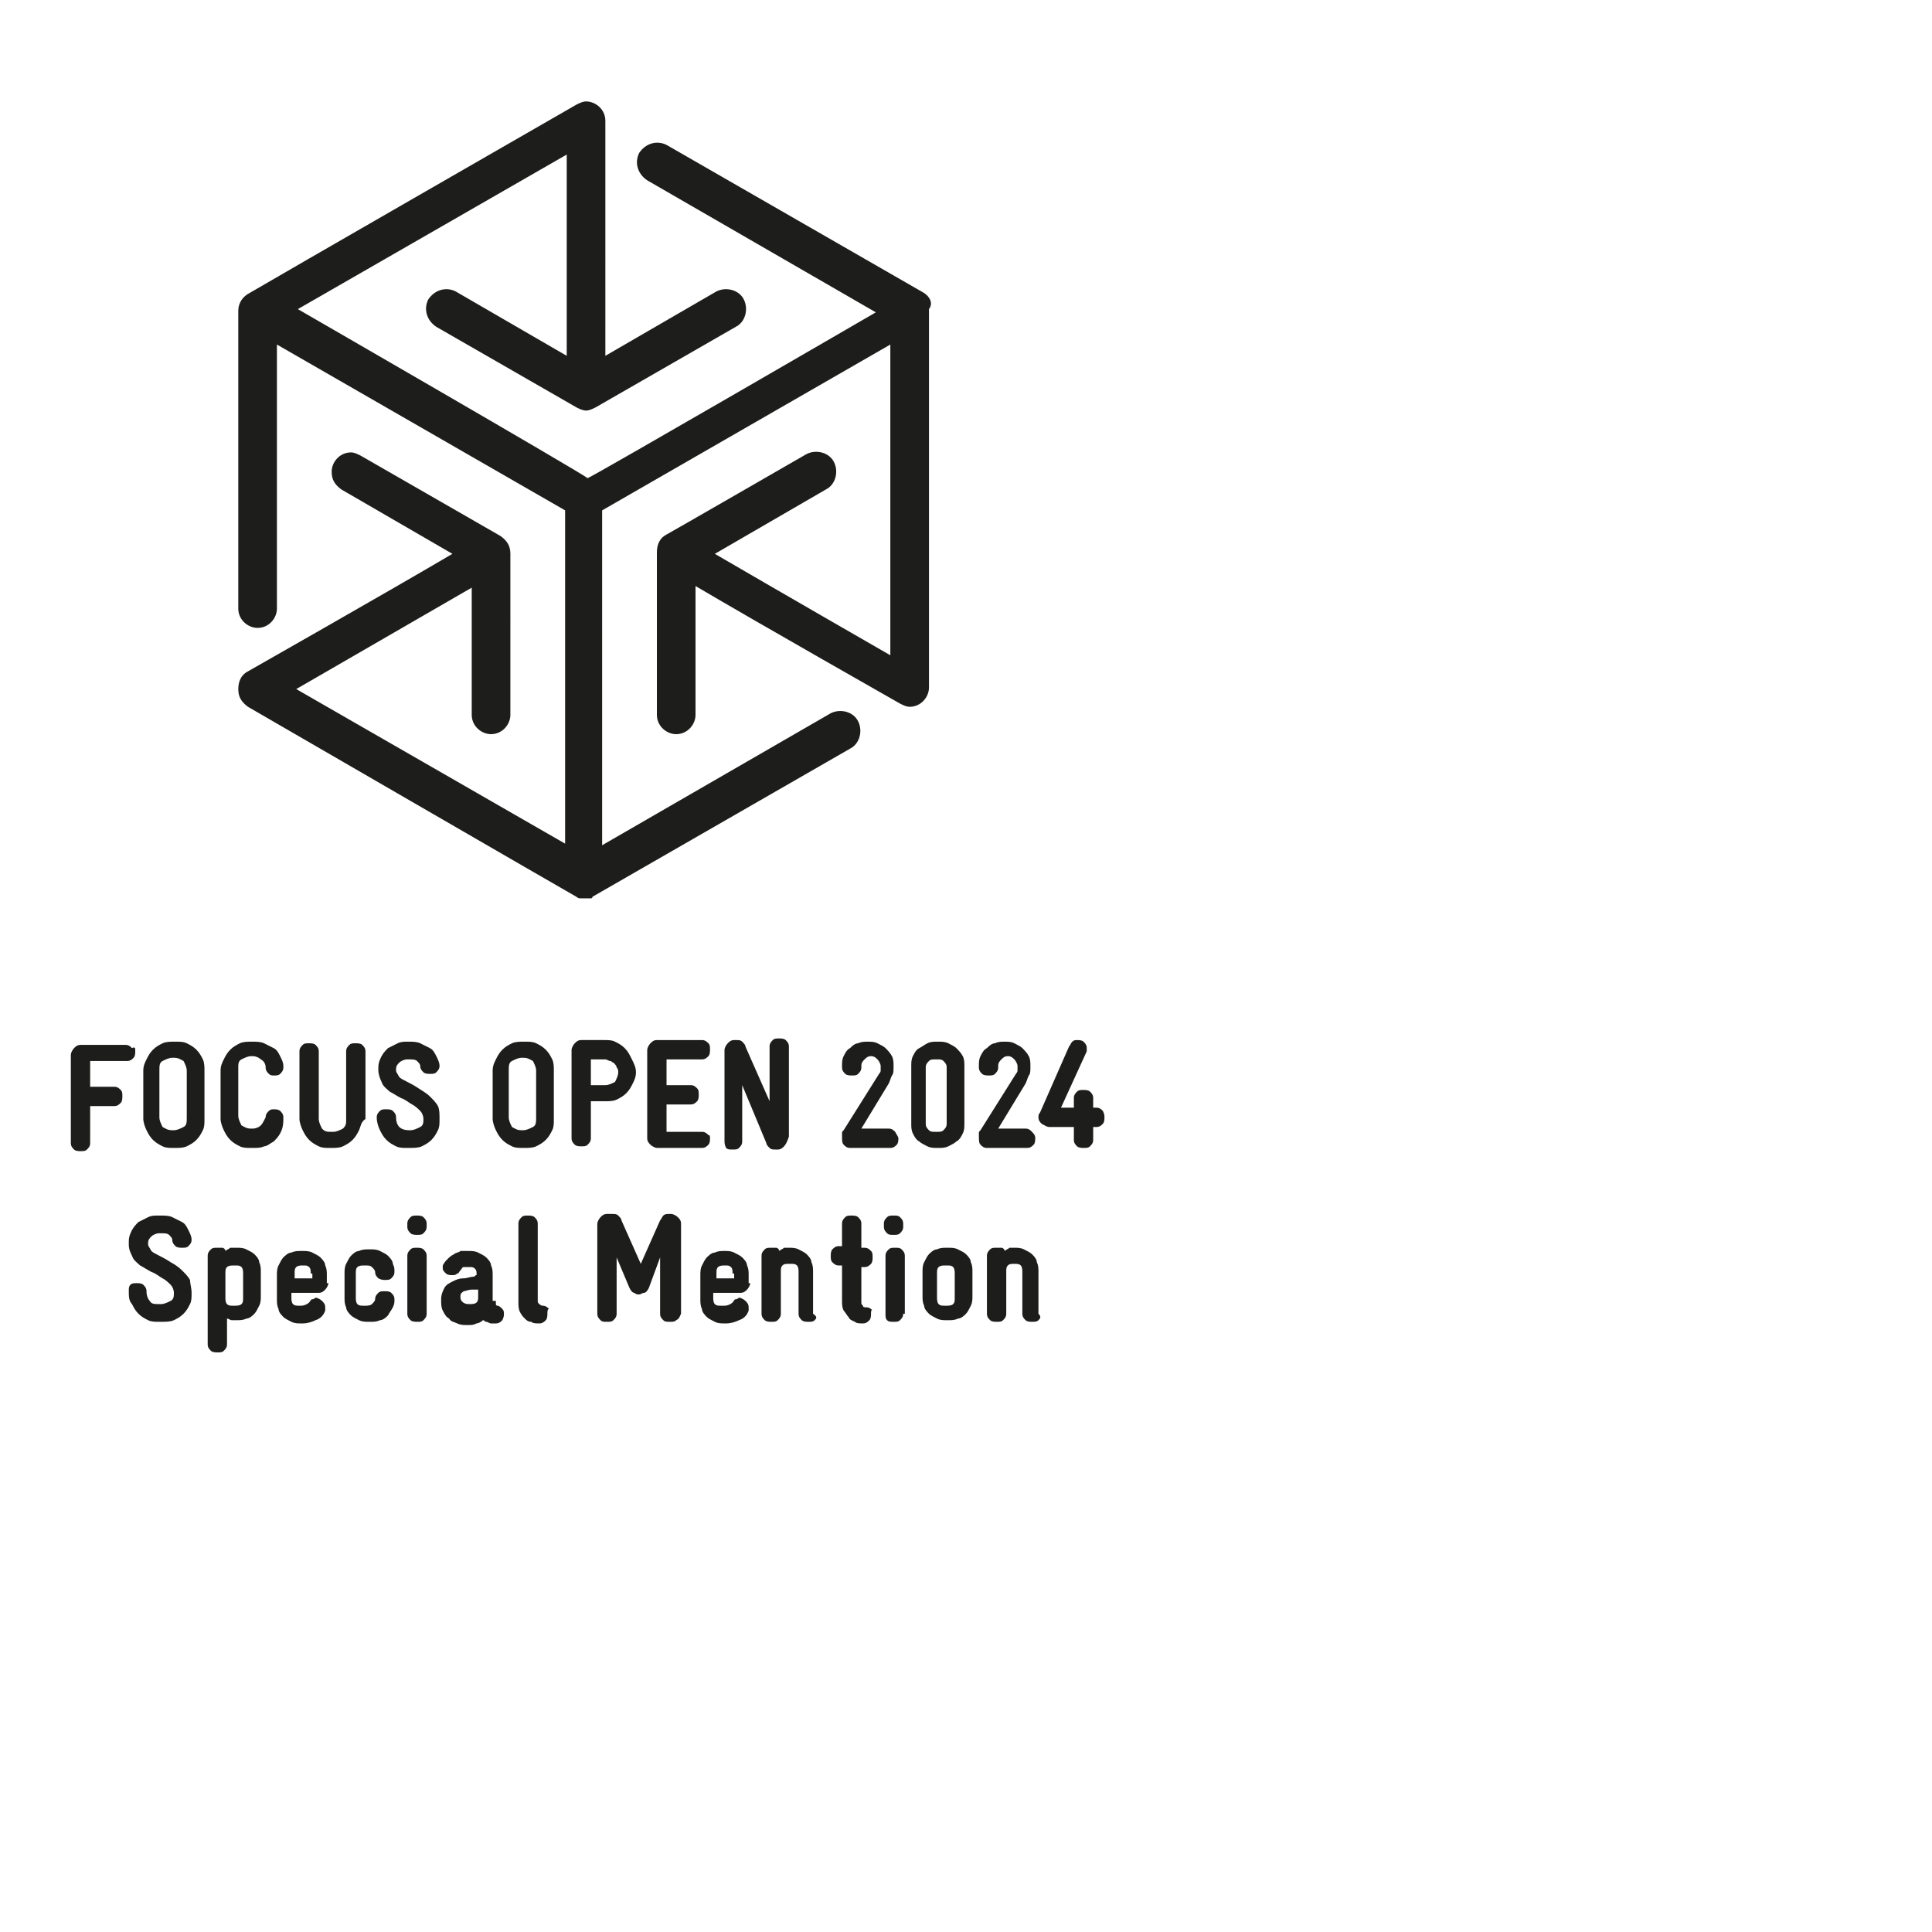 <?xml version="1.0" encoding="UTF-8"?>
<!-- Generator: $$$/GeneralStr/196=Adobe Illustrator 27.6.0, SVG Export Plug-In . SVG Version: 6.00 Build 0)  -->
<svg xmlns="http://www.w3.org/2000/svg" xmlns:xlink="http://www.w3.org/1999/xlink" version="1.1" id="Ebene_1" x="0px" y="0px" viewBox="0 0 120 120" style="enable-background:new 0 0 120 120;" xml:space="preserve">
<style type="text/css">
	.st0{fill:#1D1D1B;}
</style>
<g>
	<g>
		<path class="st0" d="M8.4,65.3c0,0.1,0,0.3-0.1,0.4c-0.1,0.1-0.2,0.2-0.4,0.2H5.6v1.6h1.5c0.2,0,0.3,0.1,0.4,0.2    c0.1,0.1,0.1,0.2,0.1,0.4c0,0.1,0,0.3-0.1,0.4c-0.1,0.1-0.2,0.2-0.4,0.2H5.6v2.3c0,0.2-0.1,0.3-0.2,0.4c-0.1,0.1-0.2,0.1-0.4,0.1    c-0.1,0-0.3,0-0.4-0.1c-0.1-0.1-0.2-0.2-0.2-0.4v-5.5c0-0.1,0.1-0.3,0.2-0.4c0.1-0.1,0.2-0.2,0.4-0.2h2.8c0.2,0,0.3,0.1,0.4,0.2    C8.4,65,8.4,65.1,8.4,65.3z"></path>
		<path class="st0" d="M12.7,69.5c0,0.3,0,0.5-0.1,0.7c-0.1,0.2-0.2,0.4-0.4,0.6c-0.2,0.2-0.4,0.3-0.6,0.4c-0.2,0.1-0.5,0.1-0.7,0.1    h-0.1c-0.3,0-0.5,0-0.7-0.1c-0.2-0.1-0.4-0.2-0.6-0.4c-0.2-0.2-0.3-0.4-0.4-0.6c-0.1-0.2-0.2-0.5-0.2-0.7v-3    c0-0.3,0.1-0.5,0.2-0.7c0.1-0.2,0.2-0.4,0.4-0.6c0.2-0.2,0.4-0.3,0.6-0.4c0.2-0.1,0.5-0.1,0.7-0.1h0.1c0.3,0,0.5,0,0.7,0.1    c0.2,0.1,0.4,0.2,0.6,0.4c0.2,0.2,0.3,0.4,0.4,0.6c0.1,0.2,0.1,0.5,0.1,0.7V69.5z M11.6,66.5c0-0.2-0.1-0.4-0.2-0.6    c-0.2-0.1-0.3-0.2-0.6-0.2h-0.1c-0.2,0-0.4,0.1-0.6,0.2c-0.2,0.1-0.2,0.3-0.2,0.6v2.9c0,0.2,0.1,0.4,0.2,0.6    c0.2,0.1,0.3,0.2,0.6,0.2h0.1c0.2,0,0.4-0.1,0.6-0.2c0.2-0.1,0.2-0.3,0.2-0.6V66.5z"></path>
		<path class="st0" d="M17.4,70.4c-0.1,0.2-0.3,0.4-0.4,0.5c-0.2,0.1-0.4,0.3-0.6,0.3c-0.2,0.1-0.4,0.1-0.7,0.1h-0.1    c-0.3,0-0.5,0-0.7-0.1c-0.2-0.1-0.4-0.2-0.6-0.4c-0.2-0.2-0.3-0.4-0.4-0.6c-0.1-0.2-0.2-0.5-0.2-0.7v-3c0-0.3,0.1-0.5,0.2-0.7    c0.1-0.2,0.2-0.4,0.4-0.6c0.2-0.2,0.4-0.3,0.6-0.4c0.2-0.1,0.5-0.1,0.7-0.1h0.1c0.2,0,0.5,0,0.7,0.1c0.2,0.1,0.4,0.2,0.6,0.3    c0.2,0.1,0.3,0.3,0.4,0.5c0.1,0.2,0.2,0.4,0.2,0.6c0,0,0,0,0,0.1c0,0.2-0.1,0.3-0.2,0.4c-0.1,0.1-0.2,0.1-0.4,0.1    c-0.1,0-0.2,0-0.3-0.1c-0.1-0.1-0.2-0.2-0.2-0.4c0-0.2-0.1-0.4-0.3-0.5c-0.1-0.1-0.3-0.2-0.5-0.2h-0.1c-0.2,0-0.4,0.1-0.6,0.2    c-0.2,0.1-0.2,0.3-0.2,0.5v3c0,0.2,0.1,0.4,0.2,0.6c0.2,0.1,0.3,0.2,0.6,0.2h0.1c0.2,0,0.4-0.1,0.5-0.2c0.1-0.1,0.2-0.3,0.3-0.5    c0-0.2,0.1-0.3,0.2-0.4c0.1-0.1,0.2-0.1,0.3-0.1c0.1,0,0.3,0,0.4,0.1c0.1,0.1,0.2,0.2,0.2,0.4v0.1C17.6,70,17.5,70.2,17.4,70.4z"></path>
		<path class="st0" d="M22.3,70.2c-0.1,0.2-0.2,0.4-0.4,0.6c-0.2,0.2-0.4,0.3-0.6,0.4c-0.2,0.1-0.5,0.1-0.7,0.1h-0.1    c-0.3,0-0.5,0-0.7-0.1c-0.2-0.1-0.4-0.2-0.6-0.4c-0.2-0.2-0.3-0.4-0.4-0.6c-0.1-0.2-0.2-0.5-0.2-0.7v-4.2c0-0.2,0.1-0.3,0.2-0.4    c0.1-0.1,0.2-0.1,0.4-0.1c0.1,0,0.3,0,0.4,0.1c0.1,0.1,0.2,0.2,0.2,0.4v4.2c0,0.2,0.1,0.4,0.2,0.6c0.2,0.2,0.3,0.2,0.6,0.2h0.1    c0.2,0,0.4-0.1,0.6-0.2c0.2-0.2,0.2-0.3,0.2-0.6v-4.2c0-0.2,0.1-0.3,0.2-0.4c0.1-0.1,0.2-0.1,0.4-0.1c0.1,0,0.3,0,0.4,0.1    c0.1,0.1,0.2,0.2,0.2,0.4v4.2C22.4,69.7,22.4,70,22.3,70.2z"></path>
		<path class="st0" d="M27.3,69.5c0,0.3,0,0.5-0.1,0.7c-0.1,0.2-0.2,0.4-0.4,0.6c-0.2,0.2-0.4,0.3-0.6,0.4c-0.2,0.1-0.5,0.1-0.8,0.1    h-0.1c-0.3,0-0.5,0-0.7-0.1c-0.2-0.1-0.4-0.2-0.6-0.4c-0.2-0.2-0.3-0.4-0.4-0.6c-0.1-0.2-0.2-0.5-0.2-0.8c0-0.2,0.1-0.3,0.2-0.4    c0.1-0.1,0.2-0.1,0.4-0.1c0.1,0,0.3,0,0.4,0.1c0.1,0.1,0.2,0.2,0.2,0.4c0,0.3,0.1,0.5,0.2,0.6c0.1,0.1,0.3,0.2,0.6,0.2h0.1    c0.2,0,0.4-0.1,0.6-0.2c0.2-0.1,0.2-0.3,0.2-0.5c0-0.2-0.1-0.4-0.2-0.5c-0.1-0.1-0.3-0.3-0.5-0.4c-0.2-0.1-0.4-0.3-0.7-0.4    c-0.2-0.1-0.5-0.3-0.7-0.4c-0.2-0.2-0.4-0.3-0.5-0.6c-0.1-0.2-0.2-0.5-0.2-0.7v-0.2c0-0.3,0.1-0.5,0.2-0.7    c0.1-0.2,0.3-0.4,0.4-0.5c0.2-0.1,0.4-0.2,0.6-0.3c0.2-0.1,0.4-0.1,0.6-0.1h0.1c0.2,0,0.5,0,0.7,0.1c0.2,0.1,0.4,0.2,0.6,0.3    c0.2,0.1,0.3,0.3,0.4,0.5c0.1,0.2,0.2,0.4,0.2,0.6c0,0.2-0.1,0.3-0.2,0.4c-0.1,0.1-0.2,0.1-0.4,0.1c-0.1,0-0.3,0-0.4-0.1    c-0.1-0.1-0.2-0.2-0.2-0.4c0-0.1-0.1-0.2-0.2-0.3c-0.1-0.1-0.3-0.1-0.5-0.1h-0.1c-0.2,0-0.4,0.1-0.5,0.2c-0.1,0.1-0.2,0.2-0.2,0.4    v0.1c0,0.1,0.1,0.2,0.2,0.4c0.1,0.1,0.3,0.2,0.5,0.3c0.2,0.1,0.4,0.2,0.7,0.4s0.5,0.3,0.7,0.5c0.2,0.2,0.4,0.4,0.5,0.6    C27.3,68.9,27.3,69.2,27.3,69.5z"></path>
		<path class="st0" d="M34.4,69.5c0,0.3,0,0.5-0.1,0.7c-0.1,0.2-0.2,0.4-0.4,0.6c-0.2,0.2-0.4,0.3-0.6,0.4c-0.2,0.1-0.5,0.1-0.7,0.1    h-0.1c-0.3,0-0.5,0-0.7-0.1c-0.2-0.1-0.4-0.2-0.6-0.4c-0.2-0.2-0.3-0.4-0.4-0.6c-0.1-0.2-0.2-0.5-0.2-0.7v-3    c0-0.3,0.1-0.5,0.2-0.7c0.1-0.2,0.2-0.4,0.4-0.6c0.2-0.2,0.4-0.3,0.6-0.4c0.2-0.1,0.5-0.1,0.7-0.1h0.1c0.3,0,0.5,0,0.7,0.1    c0.2,0.1,0.4,0.2,0.6,0.4c0.2,0.2,0.3,0.4,0.4,0.6c0.1,0.2,0.1,0.5,0.1,0.7V69.5z M33.3,66.5c0-0.2-0.1-0.4-0.2-0.6    c-0.2-0.1-0.3-0.2-0.6-0.2h-0.1c-0.2,0-0.4,0.1-0.6,0.2c-0.2,0.1-0.2,0.3-0.2,0.6v2.9c0,0.2,0.1,0.4,0.2,0.6    c0.2,0.1,0.3,0.2,0.6,0.2h0.1c0.2,0,0.4-0.1,0.6-0.2c0.2-0.1,0.2-0.3,0.2-0.6V66.5z"></path>
		<path class="st0" d="M39.5,66.6c0,0.3-0.1,0.5-0.2,0.7c-0.1,0.2-0.2,0.4-0.4,0.6c-0.2,0.2-0.4,0.3-0.6,0.4    c-0.2,0.1-0.5,0.1-0.7,0.1h-0.9v2.3c0,0.2-0.1,0.3-0.2,0.4c-0.1,0.1-0.2,0.1-0.4,0.1c-0.1,0-0.3,0-0.4-0.1    c-0.1-0.1-0.2-0.2-0.2-0.4v-5.5c0-0.1,0.1-0.3,0.2-0.4c0.1-0.1,0.2-0.2,0.4-0.2h1.4c0.3,0,0.5,0,0.7,0.1c0.2,0.1,0.4,0.2,0.6,0.4    c0.2,0.2,0.3,0.4,0.4,0.6C39.4,66.1,39.5,66.3,39.5,66.6z M38.4,66.6c0-0.1,0-0.2-0.1-0.3c0-0.1-0.1-0.2-0.2-0.3    C38,66,38,65.9,37.9,65.9c-0.1,0-0.2-0.1-0.3-0.1h-0.9v1.6h0.9c0.2,0,0.4-0.1,0.6-0.2C38.3,67,38.4,66.8,38.4,66.6z"></path>
		<path class="st0" d="M44.1,70.7c0,0.1,0,0.3-0.1,0.4c-0.1,0.1-0.2,0.2-0.4,0.2h-2.8c-0.1,0-0.3-0.1-0.4-0.2    c-0.1-0.1-0.2-0.2-0.2-0.4v-5.5c0-0.1,0.1-0.3,0.2-0.4c0.1-0.1,0.2-0.2,0.4-0.2h2.8c0.2,0,0.3,0.1,0.4,0.2    c0.1,0.1,0.1,0.2,0.1,0.4c0,0.1,0,0.3-0.1,0.4c-0.1,0.1-0.2,0.2-0.4,0.2h-2.2v1.6h1.5c0.2,0,0.3,0.1,0.4,0.2    c0.1,0.1,0.1,0.2,0.1,0.4c0,0.1,0,0.3-0.1,0.4c-0.1,0.1-0.2,0.2-0.4,0.2h-1.5v1.7h2.2c0.2,0,0.3,0.1,0.4,0.2    C44.1,70.5,44.1,70.6,44.1,70.7z"></path>
		<path class="st0" d="M48.7,71.2c-0.1,0.1-0.2,0.2-0.4,0.2h-0.1c-0.2,0-0.3,0-0.4-0.1c-0.1-0.1-0.2-0.2-0.2-0.3l-1.5-3.6v3.5    c0,0.2-0.1,0.3-0.2,0.4c-0.1,0.1-0.2,0.1-0.4,0.1s-0.3,0-0.4-0.1C45,71.1,45,71,45,70.8v-5.6c0-0.1,0.1-0.3,0.2-0.4    c0.1-0.1,0.2-0.2,0.4-0.2h0.1c0.2,0,0.3,0,0.4,0.1c0.1,0.1,0.2,0.2,0.2,0.3l1.5,3.4v-3.4c0-0.2,0.1-0.3,0.2-0.4    c0.1-0.1,0.2-0.1,0.4-0.1c0.1,0,0.3,0,0.4,0.1c0.1,0.1,0.2,0.2,0.2,0.4v5.6C48.9,70.9,48.8,71.1,48.7,71.2z"></path>
		<path class="st0" d="M55.8,70.7c0,0.1,0,0.3-0.1,0.4c-0.1,0.1-0.2,0.2-0.4,0.2h-2.5c-0.2,0-0.3-0.1-0.4-0.2    c-0.1-0.1-0.1-0.3-0.1-0.5c0-0.1,0-0.1,0-0.2c0-0.1,0-0.1,0.1-0.2l2.2-3.5c0.1-0.1,0.1-0.2,0.1-0.2c0-0.1,0-0.1,0-0.2v-0.1    c0-0.1-0.1-0.3-0.2-0.4c-0.1-0.1-0.2-0.2-0.4-0.2h0c-0.2,0-0.3,0.1-0.4,0.2c-0.1,0.1-0.2,0.2-0.2,0.4v0.1c0,0.2-0.1,0.3-0.2,0.4    c-0.1,0.1-0.2,0.1-0.4,0.1c-0.1,0-0.3,0-0.4-0.1c-0.1-0.1-0.2-0.2-0.2-0.4v-0.1c0-0.2,0-0.4,0.1-0.6c0.1-0.2,0.2-0.4,0.4-0.5    c0.1-0.1,0.3-0.3,0.5-0.3c0.2-0.1,0.4-0.1,0.6-0.1h0c0.2,0,0.4,0,0.6,0.1c0.2,0.1,0.4,0.2,0.5,0.3s0.3,0.3,0.4,0.5    c0.1,0.2,0.1,0.4,0.1,0.6l0,0.1c0,0.2,0,0.4-0.1,0.5c-0.1,0.2-0.1,0.3-0.2,0.5l-1.7,2.8h1.7c0.2,0,0.3,0.1,0.4,0.2    C55.7,70.5,55.8,70.6,55.8,70.7z"></path>
		<path class="st0" d="M59.9,69.8c0,0.2,0,0.4-0.1,0.6c-0.1,0.2-0.2,0.4-0.4,0.5c-0.1,0.1-0.3,0.2-0.5,0.3c-0.2,0.1-0.4,0.1-0.6,0.1    h-0.1c-0.2,0-0.4,0-0.6-0.1c-0.2-0.1-0.4-0.2-0.5-0.3c-0.2-0.1-0.3-0.3-0.4-0.5c-0.1-0.2-0.1-0.4-0.1-0.6v-3.6    c0-0.2,0-0.4,0.1-0.6s0.2-0.4,0.4-0.5s0.3-0.2,0.5-0.3c0.2-0.1,0.4-0.1,0.6-0.1h0.1c0.2,0,0.4,0,0.6,0.1c0.2,0.1,0.4,0.2,0.5,0.3    c0.1,0.1,0.3,0.3,0.4,0.5c0.1,0.2,0.1,0.4,0.1,0.6V69.8z M58.8,66.3c0-0.2-0.1-0.3-0.2-0.4c-0.1-0.1-0.2-0.1-0.4-0.1h-0.1    c-0.2,0-0.3,0-0.4,0.1c-0.1,0.1-0.2,0.2-0.2,0.4v3.5c0,0.2,0.1,0.3,0.2,0.4c0.1,0.1,0.2,0.1,0.4,0.1h0.1c0.2,0,0.3,0,0.4-0.1    c0.1-0.1,0.2-0.2,0.2-0.4V66.3z"></path>
		<path class="st0" d="M64.3,70.7c0,0.1,0,0.3-0.1,0.4c-0.1,0.1-0.2,0.2-0.4,0.2h-2.5c-0.2,0-0.3-0.1-0.4-0.2    c-0.1-0.1-0.1-0.3-0.1-0.5c0-0.1,0-0.1,0-0.2c0-0.1,0-0.1,0.1-0.2l2.2-3.5c0.1-0.1,0.1-0.2,0.1-0.2c0-0.1,0-0.1,0-0.2v-0.1    c0-0.1-0.1-0.3-0.2-0.4c-0.1-0.1-0.2-0.2-0.4-0.2h0c-0.2,0-0.3,0.1-0.4,0.2c-0.1,0.1-0.2,0.2-0.2,0.4v0.1c0,0.2-0.1,0.3-0.2,0.4    c-0.1,0.1-0.2,0.1-0.4,0.1c-0.1,0-0.3,0-0.4-0.1c-0.1-0.1-0.2-0.2-0.2-0.4v-0.1c0-0.2,0-0.4,0.1-0.6c0.1-0.2,0.2-0.4,0.4-0.5    c0.1-0.1,0.3-0.3,0.5-0.3c0.2-0.1,0.4-0.1,0.6-0.1h0c0.2,0,0.4,0,0.6,0.1c0.2,0.1,0.4,0.2,0.5,0.3s0.3,0.3,0.4,0.5    c0.1,0.2,0.1,0.4,0.1,0.6l0,0.1c0,0.2,0,0.4-0.1,0.5c-0.1,0.2-0.1,0.3-0.2,0.5l-1.7,2.8h1.7c0.2,0,0.3,0.1,0.4,0.2    C64.3,70.5,64.3,70.6,64.3,70.7z"></path>
		<path class="st0" d="M68.6,69.4c0,0.1,0,0.3-0.1,0.4c-0.1,0.1-0.2,0.2-0.4,0.2h-0.2v0.8c0,0.2-0.1,0.3-0.2,0.4    c-0.1,0.1-0.2,0.1-0.4,0.1c-0.1,0-0.3,0-0.4-0.1c-0.1-0.1-0.2-0.2-0.2-0.4V70h-1.5c-0.2,0-0.3-0.1-0.5-0.2    c-0.1-0.1-0.2-0.2-0.2-0.4c0-0.1,0-0.2,0.1-0.3l1.8-4.1c0.1-0.1,0.1-0.2,0.2-0.3c0.1-0.1,0.2-0.1,0.3-0.1c0.1,0,0.3,0,0.4,0.1    c0.1,0.1,0.2,0.2,0.2,0.4c0,0.1,0,0.2,0,0.2l-1.6,3.5h0.8v-0.6c0-0.2,0.1-0.3,0.2-0.4c0.1-0.1,0.2-0.1,0.4-0.1    c0.1,0,0.3,0,0.4,0.1c0.1,0.1,0.2,0.2,0.2,0.4v0.6h0.2c0.2,0,0.3,0.1,0.4,0.2C68.6,69.2,68.6,69.3,68.6,69.4z"></path>
		<path class="st0" d="M11.9,80.3c0,0.3,0,0.5-0.1,0.7c-0.1,0.2-0.2,0.4-0.4,0.6c-0.2,0.2-0.4,0.3-0.6,0.4c-0.2,0.1-0.5,0.1-0.8,0.1    H9.9c-0.3,0-0.5,0-0.7-0.1c-0.2-0.1-0.4-0.2-0.6-0.4c-0.2-0.2-0.3-0.4-0.4-0.6C8,80.8,8,80.5,8,80.2C8,80,8,79.9,8.1,79.8    c0.1-0.1,0.2-0.1,0.4-0.1c0.1,0,0.3,0,0.4,0.1C9,79.9,9.1,80,9.1,80.2c0,0.3,0.1,0.5,0.2,0.6C9.4,81,9.6,81,9.9,81H10    c0.2,0,0.4-0.1,0.6-0.2c0.2-0.1,0.2-0.3,0.2-0.5c0-0.2-0.1-0.4-0.2-0.5c-0.1-0.1-0.3-0.3-0.5-0.4c-0.2-0.1-0.4-0.3-0.7-0.4    c-0.2-0.1-0.5-0.3-0.7-0.4c-0.2-0.2-0.4-0.3-0.5-0.6C8.1,77.8,8,77.6,8,77.3v-0.2c0-0.3,0.1-0.5,0.2-0.7c0.1-0.2,0.3-0.4,0.4-0.5    c0.2-0.1,0.4-0.2,0.6-0.3c0.2-0.1,0.4-0.1,0.6-0.1H10c0.2,0,0.5,0,0.7,0.1c0.2,0.1,0.4,0.2,0.6,0.3c0.2,0.1,0.3,0.3,0.4,0.5    c0.1,0.2,0.2,0.4,0.2,0.6c0,0.2-0.1,0.3-0.2,0.4c-0.1,0.1-0.2,0.1-0.4,0.1c-0.1,0-0.3,0-0.4-0.1c-0.1-0.1-0.2-0.2-0.2-0.4    c0-0.1-0.1-0.2-0.2-0.3c-0.1-0.1-0.3-0.1-0.5-0.1H9.9c-0.2,0-0.4,0.1-0.5,0.2c-0.1,0.1-0.2,0.2-0.2,0.4v0.1c0,0.1,0.1,0.2,0.2,0.4    c0.1,0.1,0.3,0.2,0.5,0.3c0.2,0.1,0.4,0.2,0.7,0.4c0.2,0.1,0.5,0.3,0.7,0.5c0.2,0.2,0.4,0.4,0.5,0.6C11.8,79.7,11.9,80,11.9,80.3z    "></path>
		<path class="st0" d="M16.2,80.5c0,0.2,0,0.4-0.1,0.6c-0.1,0.2-0.2,0.4-0.3,0.5c-0.1,0.1-0.3,0.3-0.5,0.3c-0.2,0.1-0.4,0.1-0.6,0.1    h0c-0.1,0-0.2,0-0.3,0c-0.1,0-0.2-0.1-0.3-0.1v1.6c0,0.2-0.1,0.3-0.2,0.4c-0.1,0.1-0.2,0.1-0.4,0.1c-0.1,0-0.3,0-0.4-0.1    c-0.1-0.1-0.2-0.2-0.2-0.4V78c0-0.2,0.1-0.3,0.2-0.4c0.1-0.1,0.2-0.1,0.4-0.1c0.1,0,0.2,0,0.3,0c0.1,0,0.2,0.1,0.2,0.2    c0.1-0.1,0.2-0.1,0.3-0.2c0.1,0,0.2,0,0.3,0h0.1c0.2,0,0.4,0,0.6,0.1c0.2,0.1,0.4,0.2,0.5,0.3c0.1,0.1,0.3,0.3,0.3,0.5    c0.1,0.2,0.1,0.4,0.1,0.6V80.5z M15.1,79.1c0-0.1,0-0.3-0.1-0.4c-0.1-0.1-0.2-0.1-0.4-0.1h-0.1c-0.1,0-0.3,0-0.4,0.1    C14,78.8,14,78.9,14,79.1v1.5c0,0.1,0,0.3,0.1,0.4c0.1,0.1,0.2,0.1,0.4,0.1h0.1c0.1,0,0.3,0,0.4-0.1c0.1-0.1,0.1-0.2,0.1-0.4V79.1    z"></path>
		<path class="st0" d="M20.4,79.7c0,0.1-0.1,0.3-0.2,0.4c-0.1,0.1-0.2,0.2-0.4,0.2h-1.7v0.3c0,0.1,0,0.3,0.1,0.4    c0.1,0.1,0.2,0.1,0.4,0.1h0.1c0.2,0,0.4-0.1,0.5-0.2c0.1-0.1,0.1-0.2,0.2-0.2c0.1,0,0.2-0.1,0.2-0.1c0.1,0,0.3,0.1,0.4,0.2    c0.1,0.1,0.2,0.2,0.2,0.4c0,0.1,0,0.1,0,0.2c-0.1,0.3-0.3,0.5-0.6,0.6c-0.2,0.1-0.5,0.2-0.8,0.2h-0.1c-0.2,0-0.4,0-0.6-0.1    c-0.2-0.1-0.4-0.2-0.5-0.3c-0.1-0.1-0.3-0.3-0.3-0.5c-0.1-0.2-0.1-0.4-0.1-0.6v-1.5c0-0.2,0-0.4,0.1-0.6c0.1-0.2,0.2-0.4,0.3-0.5    c0.1-0.1,0.3-0.3,0.5-0.3c0.2-0.1,0.4-0.1,0.6-0.1h0.1c0.2,0,0.4,0,0.6,0.1c0.2,0.1,0.4,0.2,0.5,0.3c0.1,0.1,0.3,0.3,0.3,0.5    c0.1,0.2,0.1,0.4,0.1,0.6V79.7z M19.3,79.1c0-0.2,0-0.3-0.1-0.4c-0.1-0.1-0.2-0.1-0.3-0.1h-0.1c-0.1,0-0.3,0-0.4,0.1    c-0.1,0.1-0.1,0.2-0.1,0.4v0.3h1.1V79.1z"></path>
		<path class="st0" d="M24.5,80.7c0,0.2,0,0.3-0.1,0.5c-0.1,0.2-0.2,0.3-0.3,0.5c-0.1,0.1-0.3,0.3-0.5,0.3c-0.2,0.1-0.4,0.1-0.6,0.1    h-0.1c-0.2,0-0.4,0-0.6-0.1c-0.2-0.1-0.4-0.2-0.5-0.3c-0.1-0.1-0.3-0.3-0.3-0.5c-0.1-0.2-0.1-0.4-0.1-0.6v-1.5    c0-0.2,0-0.4,0.1-0.6c0.1-0.2,0.2-0.4,0.3-0.5c0.1-0.1,0.3-0.3,0.5-0.3c0.2-0.1,0.4-0.1,0.6-0.1h0.1c0.2,0,0.4,0,0.6,0.1    c0.2,0.1,0.4,0.2,0.5,0.3c0.1,0.1,0.3,0.3,0.3,0.5c0.1,0.2,0.1,0.3,0.1,0.5c0,0.2-0.1,0.3-0.2,0.4c-0.1,0.1-0.2,0.1-0.4,0.1    c-0.1,0-0.2,0-0.4-0.1c-0.1-0.1-0.2-0.2-0.2-0.4c0-0.1-0.1-0.2-0.2-0.3c-0.1-0.1-0.2-0.1-0.4-0.1h-0.1c-0.1,0-0.3,0-0.4,0.1    c-0.1,0.1-0.1,0.2-0.1,0.4v1.5c0,0.1,0,0.3,0.1,0.4c0.1,0.1,0.2,0.1,0.4,0.1h0.1c0.1,0,0.3,0,0.4-0.1c0.1-0.1,0.2-0.2,0.2-0.3    c0-0.2,0.1-0.3,0.2-0.4c0.1-0.1,0.2-0.1,0.4-0.1c0.1,0,0.3,0,0.4,0.1C24.4,80.4,24.5,80.5,24.5,80.7z"></path>
		<path class="st0" d="M26.5,81.6c0,0.2-0.1,0.3-0.2,0.4s-0.2,0.1-0.4,0.1c-0.1,0-0.3,0-0.4-0.1s-0.2-0.2-0.2-0.4V78    c0-0.2,0.1-0.3,0.2-0.4s0.2-0.1,0.4-0.1c0.1,0,0.3,0,0.4,0.1s0.2,0.2,0.2,0.4V81.6z M26.5,76.2c0,0.2-0.1,0.3-0.2,0.4    s-0.2,0.1-0.4,0.1c-0.1,0-0.3,0-0.4-0.1c-0.1-0.1-0.2-0.2-0.2-0.4V76c0-0.2,0.1-0.3,0.2-0.4c0.1-0.1,0.2-0.1,0.4-0.1    c0.1,0,0.3,0,0.4,0.1s0.2,0.2,0.2,0.4V76.2z"></path>
		<path class="st0" d="M30.8,80.8c0,0.1,0,0.1,0,0.2c0,0.1,0.1,0.1,0.1,0.1c0.1,0,0.2,0.1,0.3,0.2c0.1,0.1,0.1,0.2,0.1,0.3    c0,0.1,0,0.2-0.1,0.4c-0.1,0.1-0.2,0.2-0.4,0.2c-0.1,0-0.1,0-0.2,0c-0.1,0-0.1,0-0.1,0c-0.1,0-0.2-0.1-0.3-0.1    c-0.1,0-0.1-0.1-0.2-0.1c-0.1,0.1-0.3,0.2-0.4,0.2c-0.2,0.1-0.3,0.1-0.5,0.1h-0.1c-0.2,0-0.4,0-0.6-0.1c-0.2-0.1-0.4-0.1-0.5-0.3    c-0.2-0.1-0.3-0.3-0.4-0.5c-0.1-0.2-0.1-0.4-0.1-0.7v0c0-0.3,0.1-0.5,0.2-0.7c0.1-0.2,0.3-0.3,0.5-0.4c0.2-0.1,0.4-0.2,0.7-0.2    c0.2,0,0.4-0.1,0.6-0.1c0.1,0,0.1-0.1,0.2-0.1c0,0,0-0.1,0-0.1c0-0.1,0-0.2-0.1-0.3c-0.1-0.1-0.2-0.1-0.3-0.1h-0.1    c-0.1,0-0.2,0-0.3,0c-0.1,0-0.1,0.1-0.2,0.2c-0.1,0.1-0.1,0.2-0.2,0.2c-0.1,0.1-0.2,0.1-0.3,0.1c-0.1,0-0.3,0-0.4-0.1    c-0.1-0.1-0.2-0.2-0.2-0.3c0,0,0-0.1,0-0.1c0,0,0-0.1,0-0.1c0.1-0.2,0.2-0.3,0.3-0.4c0.1-0.1,0.2-0.2,0.4-0.3    c0.1-0.1,0.3-0.1,0.4-0.2c0.1,0,0.3,0,0.4,0h0.1c0.2,0,0.4,0,0.6,0.1c0.2,0.1,0.4,0.2,0.5,0.3c0.1,0.1,0.3,0.3,0.3,0.5    c0.1,0.2,0.1,0.4,0.1,0.6V80.8z M29.7,80.1c-0.1,0-0.1,0-0.2,0c-0.1,0-0.1,0-0.2,0c-0.2,0-0.4,0.1-0.5,0.1    c-0.1,0.1-0.2,0.1-0.2,0.3v0.1c0,0.2,0.2,0.4,0.5,0.4h0.1c0.1,0,0.3,0,0.4-0.1c0.1-0.1,0.1-0.2,0.1-0.4V80.1z"></path>
		<path class="st0" d="M34,81.6c0,0.1,0,0.3-0.1,0.4c-0.1,0.1-0.2,0.2-0.4,0.2c-0.2,0-0.4,0-0.5-0.1c-0.2,0-0.3-0.1-0.4-0.2    c-0.1-0.1-0.2-0.2-0.3-0.4c-0.1-0.2-0.1-0.4-0.1-0.6V76c0-0.2,0.1-0.3,0.2-0.4s0.2-0.1,0.4-0.1c0.1,0,0.3,0,0.4,0.1    c0.1,0.1,0.2,0.2,0.2,0.4v4.8c0,0.1,0,0.1,0.1,0.2c0,0,0.1,0.1,0.2,0.1c0.2,0,0.3,0.1,0.4,0.2C34,81.3,34,81.5,34,81.6z"></path>
		<path class="st0" d="M42,82c-0.1,0.1-0.2,0.1-0.4,0.1s-0.3,0-0.4-0.1c-0.1-0.1-0.2-0.2-0.2-0.4v-3.5L40.3,80    c-0.1,0.2-0.2,0.3-0.3,0.3c-0.1,0-0.2,0.1-0.3,0.1c-0.1,0-0.2,0-0.3-0.1c-0.1,0-0.2-0.1-0.3-0.3l-0.8-1.9v3.5    c0,0.2-0.1,0.3-0.2,0.4c-0.1,0.1-0.2,0.1-0.4,0.1s-0.3,0-0.4-0.1c-0.1-0.1-0.2-0.2-0.2-0.4V76c0-0.1,0.1-0.3,0.2-0.4    c0.1-0.1,0.2-0.2,0.4-0.2H38c0.2,0,0.3,0,0.4,0.1c0.1,0.1,0.2,0.2,0.2,0.3l1.2,2.7l1.2-2.7c0.1-0.1,0.1-0.2,0.2-0.3    c0.1-0.1,0.2-0.1,0.4-0.1h0.1c0.1,0,0.3,0.1,0.4,0.2c0.1,0.1,0.2,0.2,0.2,0.4v5.6C42.2,81.8,42.2,81.9,42,82z"></path>
		<path class="st0" d="M46.6,79.7c0,0.1-0.1,0.3-0.2,0.4c-0.1,0.1-0.2,0.2-0.4,0.2h-1.7v0.3c0,0.1,0,0.3,0.1,0.4s0.2,0.1,0.4,0.1H45    c0.2,0,0.4-0.1,0.5-0.2c0.1-0.1,0.1-0.2,0.2-0.2c0.1,0,0.2-0.1,0.2-0.1c0.1,0,0.3,0.1,0.4,0.2c0.1,0.1,0.2,0.2,0.2,0.4    c0,0.1,0,0.1,0,0.2c-0.1,0.3-0.3,0.5-0.6,0.6c-0.2,0.1-0.5,0.2-0.8,0.2h-0.1c-0.2,0-0.4,0-0.6-0.1c-0.2-0.1-0.4-0.2-0.5-0.3    c-0.1-0.1-0.3-0.3-0.3-0.5c-0.1-0.2-0.1-0.4-0.1-0.6v-1.5c0-0.2,0-0.4,0.1-0.6c0.1-0.2,0.2-0.4,0.3-0.5c0.1-0.1,0.3-0.3,0.5-0.3    c0.2-0.1,0.4-0.1,0.6-0.1H45c0.2,0,0.4,0,0.6,0.1c0.2,0.1,0.4,0.2,0.5,0.3c0.1,0.1,0.3,0.3,0.3,0.5c0.1,0.2,0.1,0.4,0.1,0.6V79.7z     M45.5,79.1c0-0.2,0-0.3-0.1-0.4c-0.1-0.1-0.2-0.1-0.3-0.1h-0.1c-0.1,0-0.3,0-0.4,0.1c-0.1,0.1-0.1,0.2-0.1,0.4v0.3h1.1V79.1z"></path>
		<path class="st0" d="M50.6,82c-0.1,0.1-0.2,0.1-0.4,0.1c-0.1,0-0.3,0-0.4-0.1s-0.2-0.2-0.2-0.4v-2.6c0-0.1,0-0.3-0.1-0.4    c-0.1-0.1-0.2-0.1-0.4-0.1h-0.1c-0.2,0-0.3,0-0.4,0.1c-0.1,0.1-0.1,0.2-0.1,0.4v2.6c0,0.2-0.1,0.3-0.2,0.4    c-0.1,0.1-0.2,0.1-0.4,0.1c-0.1,0-0.3,0-0.4-0.1c-0.1-0.1-0.2-0.2-0.2-0.4V78c0-0.2,0.1-0.3,0.2-0.4s0.2-0.1,0.4-0.1    c0.1,0,0.2,0,0.3,0c0.1,0,0.2,0.1,0.2,0.2c0.1-0.1,0.2-0.1,0.3-0.2c0.1,0,0.2,0,0.3,0h0c0.2,0,0.4,0,0.6,0.1    c0.2,0.1,0.4,0.2,0.5,0.3c0.1,0.1,0.3,0.3,0.3,0.5c0.1,0.2,0.1,0.4,0.1,0.6v2.6C50.8,81.8,50.7,81.9,50.6,82z"></path>
		<path class="st0" d="M54.1,81.6c0,0.1,0,0.3-0.1,0.4c-0.1,0.1-0.2,0.2-0.4,0.2c-0.2,0-0.4,0-0.5-0.1c-0.2-0.1-0.3-0.1-0.4-0.3    c-0.1-0.1-0.2-0.3-0.3-0.4c-0.1-0.2-0.1-0.4-0.1-0.6v-2.2h-0.2c-0.2,0-0.3-0.1-0.4-0.2c-0.1-0.1-0.1-0.2-0.1-0.4    c0-0.1,0-0.3,0.1-0.4c0.1-0.1,0.2-0.2,0.4-0.2h0.2V76c0-0.2,0.1-0.3,0.2-0.4c0.1-0.1,0.2-0.1,0.4-0.1c0.1,0,0.3,0,0.4,0.1    c0.1,0.1,0.2,0.2,0.2,0.4v1.5h0.2c0.2,0,0.3,0.1,0.4,0.2c0.1,0.1,0.1,0.2,0.1,0.4c0,0.1,0,0.3-0.1,0.4c-0.1,0.1-0.2,0.2-0.4,0.2    h-0.2v2.2c0,0.1,0,0.1,0.1,0.2c0,0.1,0.1,0.1,0.2,0.1c0.2,0,0.3,0.1,0.4,0.2C54.1,81.3,54.1,81.5,54.1,81.6z"></path>
		<path class="st0" d="M56.1,81.6c0,0.2-0.1,0.3-0.2,0.4c-0.1,0.1-0.2,0.1-0.4,0.1s-0.3,0-0.4-0.1C55,81.9,55,81.8,55,81.6V78    c0-0.2,0.1-0.3,0.2-0.4c0.1-0.1,0.2-0.1,0.4-0.1s0.3,0,0.4,0.1c0.1,0.1,0.2,0.2,0.2,0.4V81.6z M56.1,76.2c0,0.2-0.1,0.3-0.2,0.4    c-0.1,0.1-0.2,0.1-0.4,0.1s-0.3,0-0.4-0.1c-0.1-0.1-0.2-0.2-0.2-0.4V76c0-0.2,0.1-0.3,0.2-0.4c0.1-0.1,0.2-0.1,0.4-0.1    s0.3,0,0.4,0.1c0.1,0.1,0.2,0.2,0.2,0.4V76.2z"></path>
		<path class="st0" d="M60.4,80.5c0,0.2,0,0.4-0.1,0.6c-0.1,0.2-0.2,0.4-0.3,0.5c-0.1,0.1-0.3,0.3-0.5,0.3c-0.2,0.1-0.4,0.1-0.6,0.1    h-0.1c-0.2,0-0.4,0-0.6-0.1c-0.2-0.1-0.4-0.2-0.5-0.3c-0.1-0.1-0.3-0.3-0.3-0.5c-0.1-0.2-0.1-0.4-0.1-0.6v-1.5    c0-0.2,0-0.4,0.1-0.6c0.1-0.2,0.2-0.4,0.3-0.5c0.1-0.1,0.3-0.3,0.5-0.3c0.2-0.1,0.4-0.1,0.6-0.1h0.1c0.2,0,0.4,0,0.6,0.1    c0.2,0.1,0.4,0.2,0.5,0.3c0.1,0.1,0.3,0.3,0.3,0.5c0.1,0.2,0.1,0.4,0.1,0.6V80.5z M59.3,79.1c0-0.1,0-0.3-0.1-0.4    c-0.1-0.1-0.2-0.1-0.4-0.1h-0.1c-0.1,0-0.3,0-0.4,0.1c-0.1,0.1-0.1,0.2-0.1,0.4v1.5c0,0.1,0,0.3,0.1,0.4c0.1,0.1,0.2,0.1,0.4,0.1    h0.1c0.1,0,0.3,0,0.4-0.1c0.1-0.1,0.1-0.2,0.1-0.4V79.1z"></path>
		<path class="st0" d="M64.5,82c-0.1,0.1-0.2,0.1-0.4,0.1c-0.1,0-0.3,0-0.4-0.1c-0.1-0.1-0.2-0.2-0.2-0.4v-2.6c0-0.1,0-0.3-0.1-0.4    c-0.1-0.1-0.2-0.1-0.4-0.1H63c-0.2,0-0.3,0-0.4,0.1c-0.1,0.1-0.1,0.2-0.1,0.4v2.6c0,0.2-0.1,0.3-0.2,0.4c-0.1,0.1-0.2,0.1-0.4,0.1    c-0.1,0-0.3,0-0.4-0.1c-0.1-0.1-0.2-0.2-0.2-0.4V78c0-0.2,0.1-0.3,0.2-0.4s0.2-0.1,0.4-0.1c0.1,0,0.2,0,0.3,0    c0.1,0,0.2,0.1,0.2,0.2c0.1-0.1,0.2-0.1,0.3-0.2c0.1,0,0.2,0,0.3,0h0c0.2,0,0.4,0,0.6,0.1c0.2,0.1,0.4,0.2,0.5,0.3    c0.1,0.1,0.3,0.3,0.3,0.5c0.1,0.2,0.1,0.4,0.1,0.6v2.6C64.7,81.8,64.6,81.9,64.5,82z"></path>
	</g>
	<path class="st0" d="M57.4,18.2L57.4,18.2c0,0-16-9.2-16-9.2c-0.6-0.3-1.3-0.1-1.7,0.5c-0.3,0.6-0.1,1.3,0.5,1.7l14.2,8.2   c0,0-17.4,10.1-17.9,10.3C36,29.3,18.5,19.2,18.5,19.2l16.7-9.6v12.5l-6.9-4c-0.6-0.3-1.3-0.1-1.7,0.5c-0.3,0.6-0.1,1.3,0.5,1.7   l8.7,5c0,0,0,0,0,0c0.2,0.1,0.4,0.2,0.6,0.2c0.2,0,0.4-0.1,0.6-0.2c0,0,0,0,0,0l8.7-5c0.6-0.3,0.8-1.1,0.5-1.7   c-0.3-0.6-1.1-0.8-1.7-0.5l-6.9,4V7.5c0-0.7-0.6-1.2-1.2-1.2c-0.2,0-0.4,0.1-0.6,0.2c0,0-19.3,11.1-20.3,11.7   c-0.4,0.2-0.7,0.6-0.7,1.1c0,0,0,18.5,0,18.5c0,0.7,0.6,1.2,1.2,1.2c0.7,0,1.2-0.6,1.2-1.2V21.4l17.9,10.3v20.7l-16.7-9.6l10.9-6.3   v7.9c0,0.7,0.6,1.2,1.2,1.2c0.7,0,1.2-0.6,1.2-1.2V34.4c0,0,0,0,0,0c0-0.5-0.2-0.8-0.6-1.1c0,0-8.7-5-8.7-5   c-0.2-0.1-0.4-0.2-0.6-0.2c-0.7,0-1.2,0.6-1.2,1.2c0,0.5,0.2,0.8,0.6,1.1c0,0,6.9,4,6.9,4c-3.9,2.3-12.7,7.3-12.7,7.3   c-0.4,0.2-0.6,0.6-0.6,1.1c0,0.5,0.2,0.8,0.6,1.1c0,0,20.2,11.7,20.4,11.8c0.1,0.1,0.2,0.1,0.3,0.1c0,0,0,0,0,0c0,0,0.1,0,0.1,0   c0,0,0,0,0,0c0.1,0,0.1,0,0.2,0h0c0,0,0,0,0,0c0,0,0,0,0,0c0,0,0.1,0,0.1,0c0,0,0,0,0,0c0,0,0.1,0,0.1,0c0,0,0,0,0,0   c0,0,0.1,0,0.1,0c0,0,0,0,0,0c0,0,0.1,0,0.1-0.1c0,0,0,0,0,0l16-9.2c0.6-0.3,0.8-1.1,0.5-1.7c-0.3-0.6-1.1-0.8-1.7-0.5l-14.2,8.2   V31.7l17.9-10.3v19.3c0,0-7.3-4.2-10.9-6.3l6.9-4c0.6-0.3,0.8-1.1,0.5-1.7c-0.3-0.6-1.1-0.8-1.7-0.5c0,0-8.5,4.9-8.7,5c0,0,0,0,0,0   c-0.4,0.2-0.6,0.6-0.6,1.1v10.1c0,0.7,0.6,1.2,1.2,1.2c0.7,0,1.2-0.6,1.2-1.2v-8c3.9,2.3,12.7,7.3,12.7,7.3   c0.2,0.1,0.4,0.2,0.6,0.2c0.7,0,1.2-0.6,1.2-1.2c0,0,0-23.5,0-23.5C58,18.8,57.7,18.4,57.4,18.2L57.4,18.2z"></path>
</g>
</svg>
